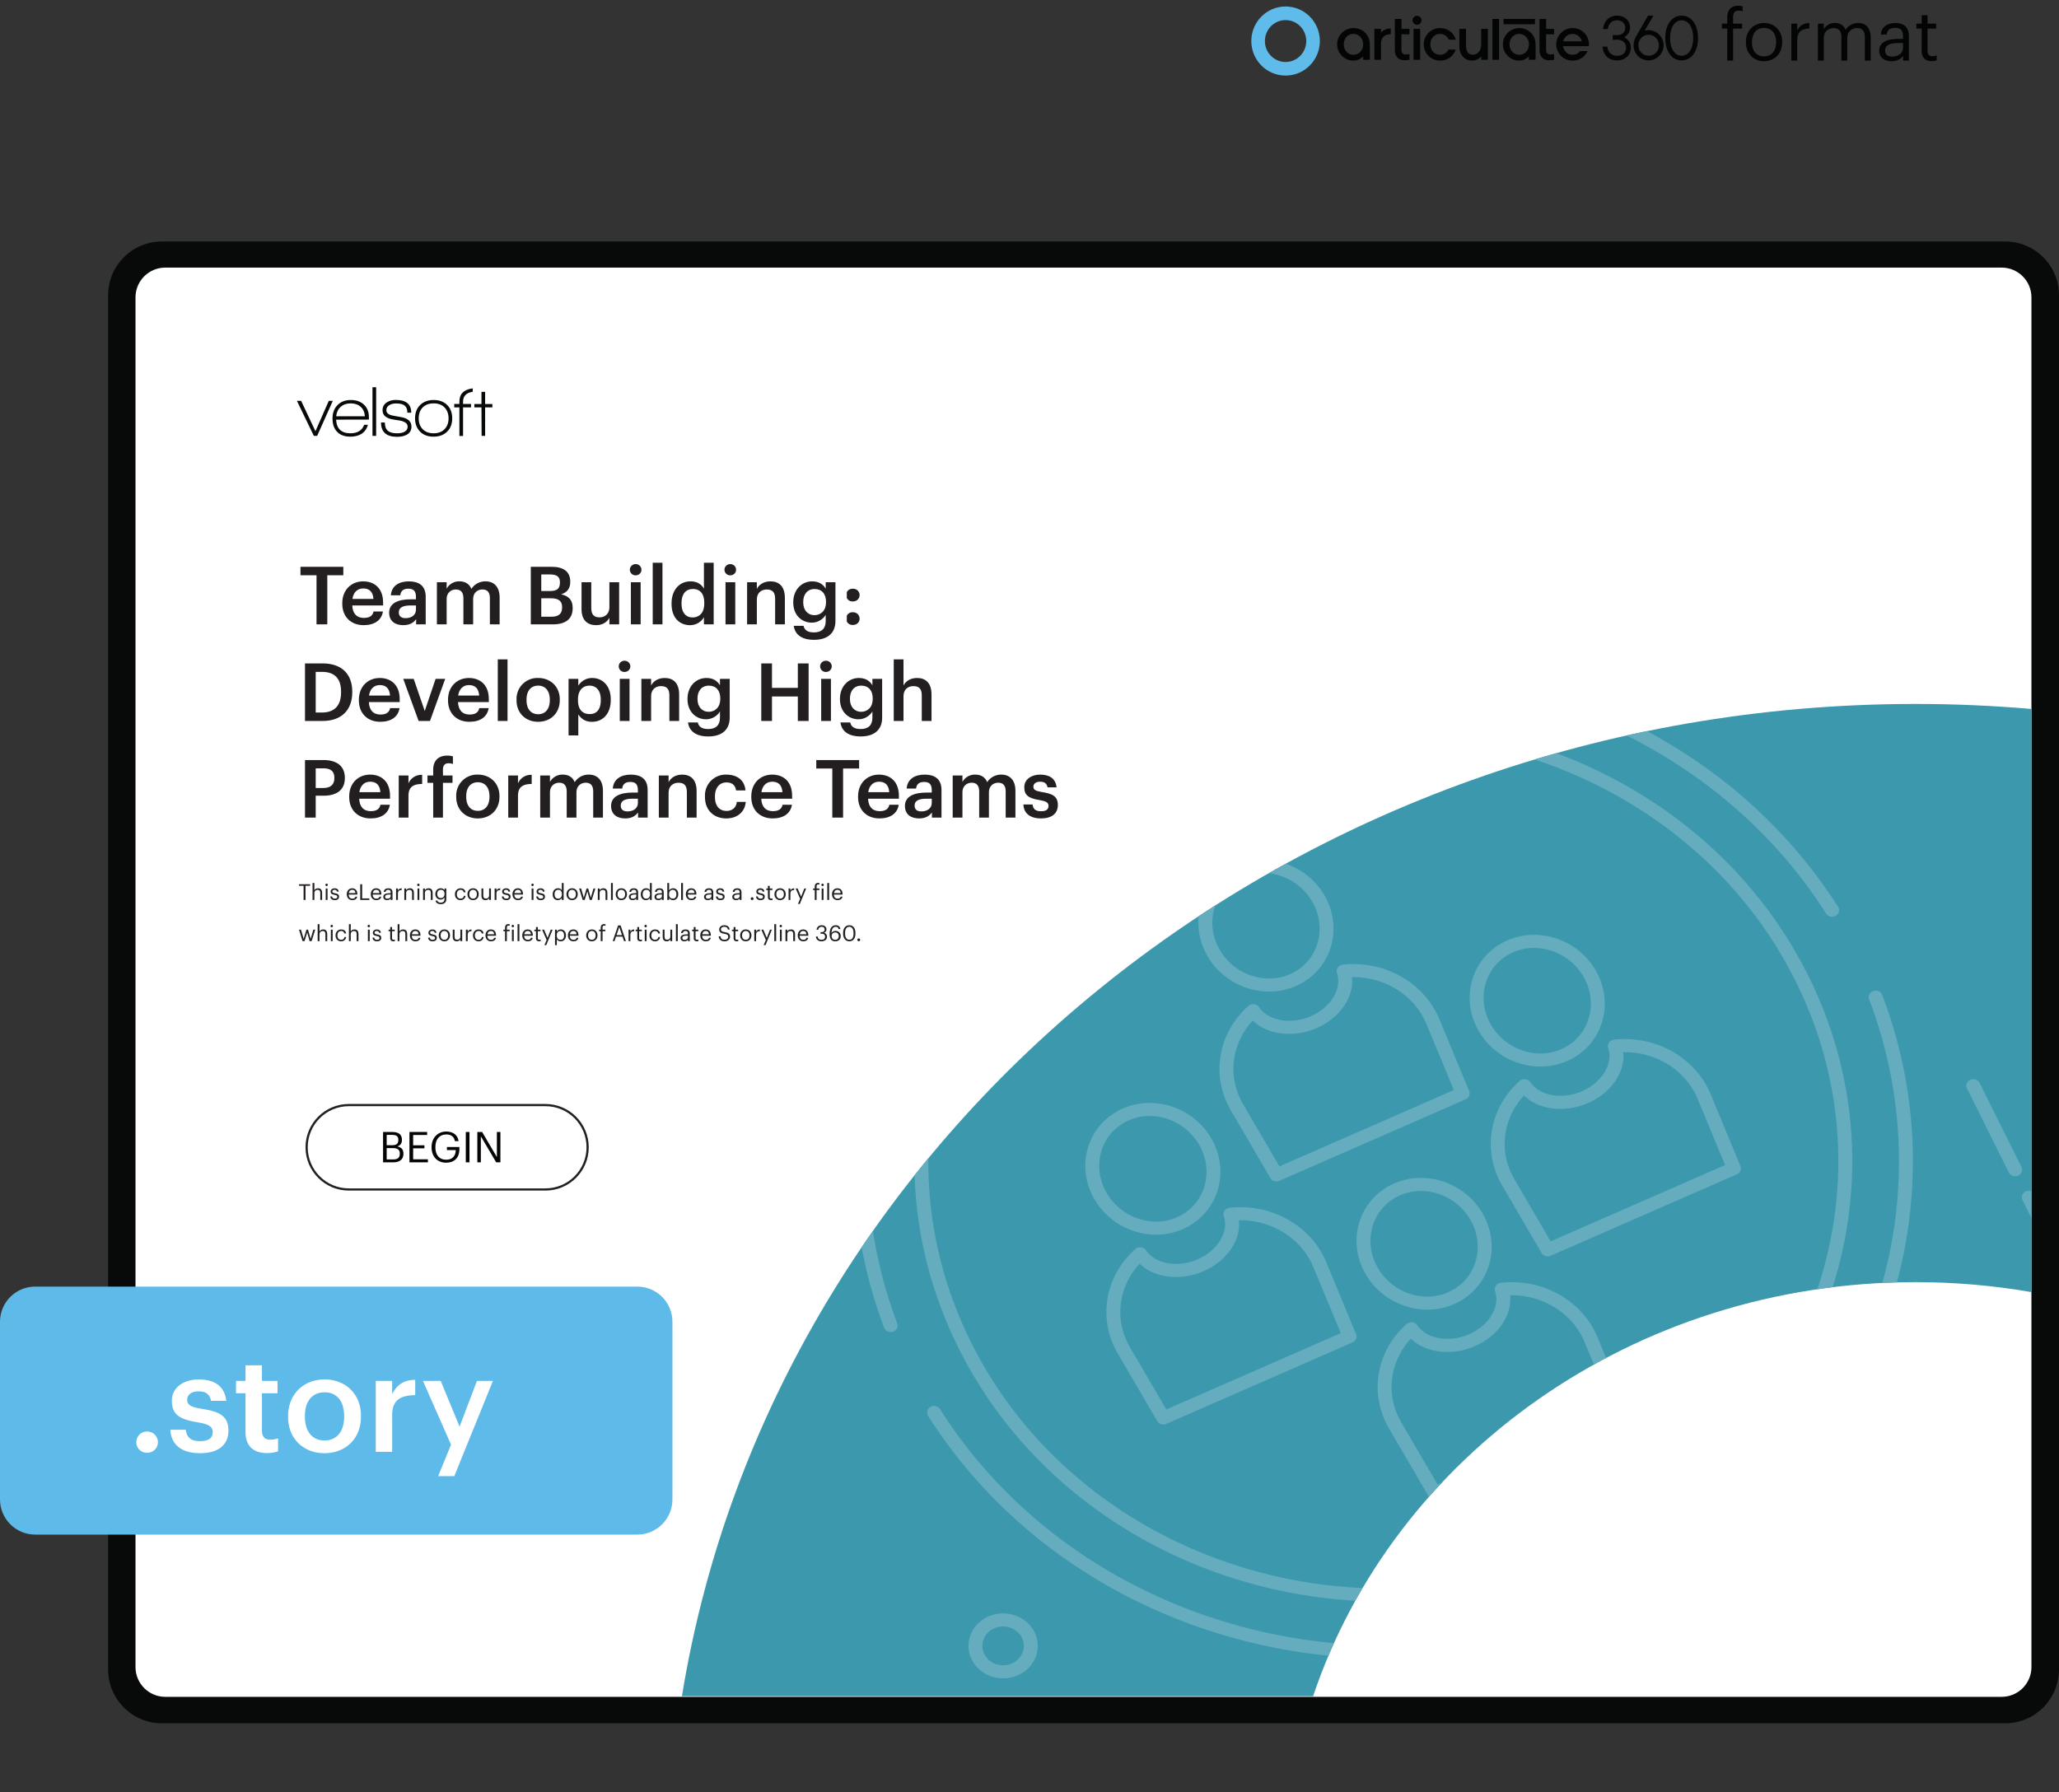 <svg xmlns="http://www.w3.org/2000/svg" xmlns:xlink="http://www.w3.org/1999/xlink" width="1251.275" height="1089.232" viewBox="0 0 938.456 816.924"><rect x="0" y="0" width="938.456" height="816.924" fill="#333333" stroke="none"/><g data-name="Figure"><g data-name="PlacedPDF"><clipPath id="a"><path transform="matrix(1 0 0 -1 0 816.924)" d="M49.276 31.411h889.18v785.514H49.276z"/></clipPath><g clip-path="url(#a)"><path d="M911.885 778.457H77.768c-11.98 0-21.694-9.713-21.694-21.694V136.61c0-11.982 9.713-21.695 21.694-21.695h834.117c11.981 0 21.694 9.713 21.694 21.695v620.153c0 11.98-9.713 21.694-21.694 21.694" fill="#fff"/></g><path d="M144.555 198.683h-1.505l-7.719-15.962h1.93l6.51 13.836 6.083-13.836h1.831z" fill="#070a0a"/><clipPath id="b"><path transform="matrix(1 0 0 -1 0 816.924)" d="M49.276 31.411h889.18v785.514H49.276z"/></clipPath><g clip-path="url(#b)"><path d="M159.863 183.866c-1.854 0-3.375.523-4.563 1.57-1.19 1.047-1.88 2.486-2.077 4.318h13.083c-.11-1.832-.747-3.271-1.913-4.318-1.167-1.047-2.677-1.57-4.53-1.57m-6.672 7.425c.217 4.143 2.408 6.214 6.574 6.214 3.16 0 5.244-1.296 6.247-3.891h1.7c-.632 2.049-1.711 3.488-3.237 4.317-1.33.74-2.923 1.112-4.776 1.112-2.682 0-4.732-.774-6.15-2.322-1.33-1.44-1.994-3.435-1.994-5.986 0-2.507.757-4.536 2.273-6.084s3.527-2.322 6.035-2.322 4.514.703 6.018 2.109c1.505 1.407 2.258 3.299 2.258 5.675v1.145zM169.773 176.506h1.668v22.177h-1.668zM180.96 199.108c-4.864 0-7.295-2.18-7.295-6.542h1.734c0 1.723.446 2.977 1.341 3.762.893.785 2.311 1.177 4.252 1.177 1.308 0 2.388-.207 3.238-.62 1.047-.546 1.57-1.353 1.57-2.422 0-1.308-1.09-2.213-3.27-2.714-.154-.044-1.244-.219-3.272-.524-3.27-.5-4.906-1.919-4.906-4.252 0-1.526.654-2.715 1.962-3.566 1.112-.74 2.475-1.112 4.09-1.112 4.687 0 7.032 1.941 7.032 5.822h-1.767c0-1.482-.404-2.556-1.21-3.22-.807-.666-2.105-.999-3.892-.999-1.2 0-2.214.24-3.042.72-.96.567-1.44 1.352-1.44 2.355 0 1.308 1.07 2.148 3.206 2.518.567.11 1.722.317 3.467.622 3.184.545 4.776 1.995 4.776 4.35 0 1.657-.72 2.89-2.159 3.696-1.157.633-2.628.95-4.416.95M202.645 185.746c-1.2-1.254-2.867-1.88-5.004-1.88-2.094 0-3.751.615-4.972 1.847-1.222 1.232-1.831 2.895-1.831 4.99 0 2.07.615 3.722 1.847 4.954 1.232 1.232 2.884 1.847 4.956 1.847 2.07 0 3.723-.615 4.956-1.847 1.23-1.232 1.847-2.884 1.847-4.955 0-2.05-.6-3.702-1.8-4.956m-5.036 13.296c-2.595 0-4.65-.774-6.166-2.322s-2.273-3.554-2.273-6.018c0-2.552.779-4.585 2.339-6.1 1.559-1.516 3.614-2.274 6.165-2.274 2.552 0 4.596.758 6.133 2.273 1.538 1.516 2.307 3.55 2.307 6.101 0 2.55-.78 4.578-2.34 6.083-1.558 1.505-3.613 2.257-6.165 2.257M221.112 185.694v12.989h-1.602l-.066-12.99h-3.238v-1.536h3.238v-5.558h1.668v5.558h3.304v1.537zM211.051 183.08c0-2.543 1.472-4.048 4.416-4.518v-1.534c-4.055.51-6.084 2.526-6.084 6.052v1.047h-2.355v1.57h2.355v13.018h1.668v-13.018h3.631v-1.57h-3.63z" fill="#070a0a"/><path d="M179.295 528.495c2.01 0 2.938-.89 2.938-2.571v-.077c0-1.702-.947-2.514-3.17-2.514h-2.823v5.162zm-.542-6.477c2.03 0 2.804-.734 2.804-2.436v-.077c0-1.566-.909-2.204-2.842-2.204h-2.475v4.717zm-4.156-6.032h4.156c2.572 0 4.447.851 4.447 3.577v.078c0 1.256-.503 2.377-2.088 2.918 2.011.484 2.765 1.508 2.765 3.306v.078c0 2.61-1.779 3.866-4.543 3.866h-4.737zM186.623 515.986h8.062v1.373h-6.38v4.697h5.143v1.373h-5.143v5.007h6.728v1.373h-8.41zM196.697 522.985v-.155c0-4.04 2.726-7.057 6.69-7.057 2.744 0 5.2 1.276 5.625 4.39h-1.682c-.387-2.204-1.895-3.056-3.905-3.056-3.17 0-4.988 2.32-4.988 5.704v.154c0 3.422 1.701 5.665 4.95 5.665 2.996 0 4.291-1.953 4.35-4.408h-4.04v-1.392h5.682v1.025c0 4.002-2.455 6.128-5.993 6.128-4.253 0-6.689-2.958-6.689-6.998M212.301 515.987h1.682v13.823h-1.682zM217.56 515.986h2.185l6.728 11.426v-11.426h1.604v13.823h-1.933l-6.98-11.85v11.85h-1.604z" fill="#030505"/><path stroke-miterlimit="10" fill="none" stroke="#231f20" d="M158.987 542.19c-10.624 0-19.236-8.612-19.236-19.236s8.612-19.236 19.236-19.236h89.611c10.624 0 19.236 8.612 19.236 19.236s-8.612 19.236-19.236 19.236h-89.61z"/><path d="M75.313 773.452c-7.428 0-13.555-6.05-13.555-13.555V135.533c0-7.429 6.05-13.555 13.555-13.555h837.03c7.428 0 13.554 6.05 13.554 13.555v624.364h.001c0 7.429-6.05 13.555-13.555 13.555zm863.144-12.368V134.576c0-13.555-11.028-24.506-24.506-24.506H73.781c-13.554 0-24.505 11.027-24.505 24.506v626.432c0 13.554 11.027 24.505 24.505 24.505h840.17c13.478 0 24.429-10.951 24.506-24.429" fill="#080909"/></g><clipPath id="c"><path transform="matrix(1 0 0 -1 0 816.924)" d="M49.276 31.411h889.18v785.514H49.276z"/></clipPath><g clip-path="url(#c)"><symbol id="d"><path d="M.075 0h.083v.453h.128v.07H.158v.094c0 .053.022.09.076.09A.163.163 0 0 0 .293.696v.07a.168.168 0 0 1-.062.01C.127.776.075.714.075.608V.523H0v-.07h.075V0z"/></symbol><symbol id="e"><path d="M.257.069C.151.069.086.147.086.266v.008c0 .12.066.198.171.198.104 0 .171-.078.171-.199V.266C.428.148.362.069.257.069M.256 0c.149 0 .258.109.258.267v.008c0 .157-.109.266-.257.266C.109.541 0 .431 0 .274V.266C0 .113.107 0 .256 0z"/></symbol><symbol id="f"><path d="M0 0h.083v.287c0 .129.067.162.172.167v.078C.161.529.116.488.083.429v.094H0V0z"/></symbol><symbol id="g"><path d="M0 0h.083v.32c0 .094.07.14.138.14C.293.46.332.422.332.33V0h.083v.32c0 .094.07.14.138.14C.625.46.664.422.664.33V0h.083v.324c0 .152-.082.208-.176.208C.506.532.428.502.392.434.365.504.306.532.239.532A.17.17 0 0 1 .083.443v.08H0V0z"/></symbol><symbol id="h"><path d="M.174 0c.077 0 .124.026.163.075V.009H.42v.345C.42.5.329.541.229.541.128.541.033.497.022.378h.083c.008.064.048.094.12.094.08 0 .112-.035.112-.118V.316H.262C.128.316 0 .275 0 .154 0 .047.077 0 .174 0m.008.066C.109.066.083.1.083.154c0 .077.077.103.182.103h.072V.192C.337.111.27.066.182.066z"/></symbol><symbol id="i"><path d="M.216 0C.25 0 .27.005.287.011v.07A.17.17 0 0 0 .223.07C.181.07.158.095.158.146V.46H.28v.07H.158v.119H.075V.53H0V.46h.075V.138C.075.056.121 0 .216 0z"/></symbol><use xlink:href="#d" transform="matrix(32.22 0 0 -32.22 784.82 27.627)" fill="#030505"/><use xlink:href="#e" transform="matrix(32.22 0 0 -32.22 795.742 27.917)" fill="#030505"/><use xlink:href="#f" transform="matrix(32.22 0 0 -32.22 816.46 27.627)" fill="#030505"/><use xlink:href="#g" transform="matrix(32.22 0 0 -32.22 828.574 27.627)" fill="#030505"/><use xlink:href="#h" transform="matrix(32.22 0 0 -32.22 856.51 27.917)" fill="#030505"/><use xlink:href="#i" transform="matrix(32.22 0 0 -32.22 873.457 27.853)" fill="#030505"/><path d="M740.277 16.994c1.298-.766 2.664-2.16 2.664-4.339 0-3.3-2.404-5.522-5.982-5.522-3.207 0-5.646 2.113-6.213 5.384l-.127.731h2.164l.106-.492c.478-2.19 1.998-3.497 4.07-3.497 2.27 0 3.785 1.365 3.785 3.396 0 2.292-1.796 3.334-3.567 3.334h-2.141v2.125h2.125c1.91 0 3.966 1.11 3.966 3.55 0 2.32-1.557 3.76-4.057 3.76-2.357 0-3.921-1.31-4.401-3.672l-.1-.497h-2.186l.11.717c.538 3.491 2.997 5.567 6.577 5.567 3.68 0 6.253-2.42 6.253-5.895.009-2.426-1.567-3.897-3.046-4.65M645.835 7.214a2.039 2.039 0 0 0-1.988 2.441 2.038 2.038 0 0 0 1.6 1.6 2.043 2.043 0 0 0 2.444-1.987 2.049 2.049 0 0 0-.599-1.456 2.049 2.049 0 0 0-1.457-.598M699.607 8.63h-14.323v2.427h14.323zM751.417 25.39c-2.608 0-4.654-2.09-4.654-4.76s2.046-4.774 4.654-4.774 4.687 2.104 4.687 4.787a4.604 4.604 0 0 1-1.334 3.35 4.673 4.673 0 0 1-1.534 1.034 4.728 4.728 0 0 1-1.82.363m0-11.667a6.365 6.365 0 0 0-1.787.265l3.974-6.854h-2.461l-5.32 9.229c-.904 1.656-1.255 2.866-1.255 4.267 0 3.875 3.013 6.91 6.856 6.91a7.021 7.021 0 0 0 4.839-2.076 6.872 6.872 0 0 0 1.992-4.833 6.871 6.871 0 0 0-1.992-4.832 7.017 7.017 0 0 0-4.84-2.076zM766.466 9.258c3.149 0 5.264 3.247 5.264 8.079 0 4.831-2.115 8.078-5.264 8.078-3.15 0-5.261-3.247-5.261-8.078 0-4.832 2.116-8.079 5.26-8.079m0-2.124c-4.464 0-7.465 4.101-7.465 10.203 0 6.101 3 10.203 7.466 10.203 4.465 0 7.466-4.099 7.466-10.203 0-6.105-3.001-10.203-7.466-10.203M629.739 14.649l-.297.349V13.17h-3.043v14.088h3.04V19.96c0-2.79 1.58-4.328 4.46-4.383v-2.598c-1.867.03-3.228.579-4.16 1.67M683.252 8.63h-3.039v18.628h3.039zM616.864 24.964c-2.5 0-4.384-2.043-4.384-4.75 0-2.705 1.885-4.75 4.384-4.75 2.499 0 4.44 2.045 4.44 4.75 0 2.707-1.91 4.75-4.44 4.75m0-12.163a7.422 7.422 0 0 0-5.247 2.172 7.41 7.41 0 0 0 0 10.484 7.426 7.426 0 0 0 5.247 2.17 6.255 6.255 0 0 0 4.44-1.938v1.569h3.043v-7.043c-.004-4.227-3.218-7.414-7.483-7.414M647.297 13.174h-3.04v14.084h3.04zM656.33 15.465a4.27 4.27 0 0 1 4.007 2.633h3.183c-.901-3.226-3.696-5.297-7.19-5.297a7.413 7.413 0 0 0-5.247 12.656 7.426 7.426 0 0 0 5.247 2.17c3.379 0 6.15-1.97 7.12-5.041h-3.232a4.263 4.263 0 0 1-3.888 2.378c-2.495 0-4.38-2.044-4.38-4.75s1.885-4.75 4.38-4.75M712.503 18.837l.07-.22a4.261 4.261 0 0 1 4.143-3.138 4.308 4.308 0 0 1 4.206 3.138l.066.22zm4.213-6.036a7.413 7.413 0 0 0-5.247 12.656 7.426 7.426 0 0 0 5.247 2.17c3.106 0 5.717-1.666 6.868-4.365h-3.399a4.221 4.221 0 0 1-3.469 1.702c-2.132 0-3.839-1.49-4.282-3.71l-.039-.2h11.751c.034-.28.052-.561.053-.843 0-4.223-3.218-7.41-7.483-7.41M638.778 8.63h-3.036v14.091c0 2.922 1.616 4.736 4.223 4.736a21.699 21.699 0 0 0 2.443-.182V24.65c-.648.098-1.3.156-1.955.174a1.745 1.745 0 0 1-1.689-1.852V15.65h3.644V13.17h-3.63zM704.704 8.63h-3.037v14.091c0 2.922 1.617 4.736 4.223 4.736a22.673 22.673 0 0 0 2.443-.178V24.65c-.647.098-1.3.156-1.954.174a1.744 1.744 0 0 1-1.69-1.852V15.65h3.658v-2.475h-3.643zM692.415 24.964c-2.499 0-4.384-2.043-4.384-4.75 0-2.705 1.885-4.75 4.384-4.75 2.499 0 4.443 2.045 4.443 4.75 0 2.707-1.913 4.75-4.443 4.75m0-12.163a7.42 7.42 0 0 0-7.421 7.414 7.414 7.414 0 0 0 7.421 7.413 6.247 6.247 0 0 0 4.443-1.94v1.57h3.039v-7.043c0-4.227-3.217-7.414-7.482-7.414M675.107 20.134c0 3.253-1.899 4.795-3.734 4.795-2.792 0-3.194-2.295-3.194-4.743v-7.012h-3.04v7.776c0 3.438 1.801 6.664 5.912 6.664a5.152 5.152 0 0 0 4.053-1.932v1.562h3.036v-14.07h-3.036z" fill="#030505"/><path d="M585.946 28.254c5.205 0 9.424-4.275 9.424-9.548s-4.219-9.548-9.424-9.548c-5.205 0-9.424 4.275-9.424 9.548s4.22 9.548 9.424 9.548m0 6.2c8.63 0 15.624-7.051 15.624-15.748 0-8.698-6.995-15.748-15.624-15.748-8.629 0-15.624 7.05-15.624 15.748 0 8.697 6.995 15.748 15.624 15.748" fill="#5ebbea" fill-rule="evenodd"/></g></g><g data-name="Figure"><clipPath id="j"><path transform="matrix(1 0 0 -1 0 816.924)" d="M873.056 496.049c-284.691 0-520.524-196.183-562.245-452.283H598.49c36.764 109.403 145.786 188.733 274.566 188.733 18.053 0 35.716-1.56 52.847-4.543v265.807a611.565 611.565 0 0 1-52.847 2.286z"/></clipPath><g clip-path="url(#j)"><path d="M927.553 202.298h-618.38v572.75h618.38z" fill="#3c99ad"/><path d="M352.227 500.45c-1.587.693-3.474.05-4.213-1.439l-19.04-38.297c-.739-1.488-.052-3.258 1.534-3.952 1.587-.694 3.474-.05 4.214 1.439l19.038 38.296c.74 1.489.053 3.259-1.533 3.952M364.636 525.411c-1.586.694-3.474.05-4.213-1.438l-6.16-12.39c-.74-1.489-.053-3.259 1.534-3.953 1.586-.694 3.473-.05 4.213 1.439l6.16 12.39c.74 1.488.053 3.259-1.534 3.952M919.79 535.87c-1.587.695-3.474.05-4.214-1.438l-19.039-38.296c-.74-1.488-.052-3.259 1.534-3.952 1.586-.694 3.473-.05 4.214 1.438l19.038 38.297c.74 1.488.053 3.258-1.534 3.952M453.215 742.204c-4.718 2.064-6.764 7.34-4.565 11.764 2.199 4.422 7.823 6.343 12.541 4.28 4.718-2.064 6.764-7.34 4.566-11.763-2.2-4.423-7.824-6.345-12.542-4.281m10.656 21.434c-7.883 3.449-17.292.238-20.968-7.157-3.677-7.396-.251-16.22 7.632-19.668 7.884-3.448 17.292-.238 20.97 7.159 3.675 7.395.25 16.218-7.634 19.666M403.766 396.575l-56.879 24.879c-1.587.694-3.474.05-4.213-1.439-.74-1.487-.053-3.258 1.533-3.952l56.88-24.878c1.586-.695 3.473-.05 4.213 1.438.74 1.488.053 3.258-1.534 3.952M370.24 388.952l-12.829 5.612c-1.587.694-3.474.05-4.213-1.438-.74-1.488-.053-3.259 1.533-3.952l12.83-5.612c1.587-.694 3.474-.05 4.213 1.438.74 1.489.053 3.259-1.533 3.952M916.793 643.05l-56.876 24.878c-1.586.694-3.473.05-4.213-1.439-.74-1.488-.053-3.258 1.533-3.952l56.876-24.877c1.587-.694 3.474-.05 4.214 1.439.74 1.488.053 3.258-1.534 3.952M906.273 669.939l-12.83 5.612c-1.587.693-3.474.05-4.214-1.439-.74-1.488-.053-3.258 1.534-3.952l12.83-5.612c1.586-.694 3.474-.05 4.213 1.439.74 1.488.053 3.258-1.533 3.952M583.139 531.652l79.504-34.775-12.492-30.121v-.002c-5.465-13.182-19.107-21.612-33.945-21.34.965 9.024-5.382 18.515-16.026 23.17-10.634 4.652-22.456 3.109-29.206-3.386-9.763 10.489-11.648 25.71-4.395 38.11zm84.874-30.56-84.889 37.13c-1.515.662-3.316.108-4.118-1.267l-17.984-30.787c-9.207-15.726-5.915-35.318 7.999-47.638a3.302 3.302 0 0 1 2.573-.788c.944.11 1.78.612 2.286 1.363 4.2 6.249 14.576 8.045 23.62 4.089 9.054-3.96 14.265-12.574 11.861-19.609a2.814 2.814 0 0 1 .356-2.518c.517-.747 1.357-1.239 2.298-1.343 19.005-2.078 37.118 8.15 44.044 24.877v-.001l13.568 32.718c.607 1.46-.098 3.11-1.614 3.773" fill="#65acbf"/><path d="M566.02 399.862c-12.048 5.27-16.92 19.469-10.862 31.652 6.056 12.184 20.783 17.809 32.83 12.539 12.048-5.27 16.92-19.467 10.864-31.65-6.057-12.184-20.784-17.81-32.832-12.541m24.649 49.582c-15.217 6.655-33.724-.26-41.258-15.416-7.535-15.156-1.288-32.901 13.93-39.557 15.216-6.655 33.723.262 41.258 15.418 7.534 15.156 1.287 32.899-13.93 39.555M655.218 676.644l79.505-34.775-12.49-30.12-.002-.002c-5.464-13.182-19.107-21.613-33.946-21.342.966 9.025-5.38 18.515-16.025 23.171-10.634 4.651-22.456 3.108-29.207-3.387-9.762 10.49-11.647 25.712-4.394 38.112zm84.875-30.561-84.889 37.13c-1.515.663-3.316.109-4.119-1.267l-17.982-30.785c-9.208-15.728-5.916-35.32 7.998-47.64a3.31 3.31 0 0 1 2.573-.788c.943.111 1.78.612 2.286 1.363 4.2 6.25 14.576 8.045 23.62 4.09 9.054-3.961 14.265-12.574 11.861-19.61a2.814 2.814 0 0 1 .356-2.517c.517-.748 1.358-1.238 2.298-1.343 19.005-2.079 37.118 8.15 44.045 24.878l-.001-.001 13.568 32.716c.607 1.46-.098 3.11-1.614 3.774" fill="#65acbf"/><path d="M638.1 544.853c-12.048 5.27-16.92 19.469-10.863 31.652 6.057 12.184 20.784 17.809 32.832 12.54 12.047-5.27 16.92-19.468 10.862-31.651-6.056-12.184-20.783-17.81-32.831-12.54m24.648 49.581c-15.217 6.656-33.723-.26-41.257-15.416-7.535-15.156-1.288-32.9 13.929-39.556 15.217-6.656 33.724.261 41.259 15.417 7.534 15.156 1.287 32.9-13.93 39.555M531.584 642.461l79.505-34.775-12.487-30.121v-.002c-5.465-13.182-19.109-21.613-33.95-21.34.965 9.024-5.382 18.515-16.027 23.17-10.633 4.652-22.456 3.108-29.206-3.386-9.759 10.487-11.643 25.71-4.39 38.11zm84.875-30.56L531.57 649.03c-1.515.663-3.317.107-4.12-1.268l-17.979-30.787c-9.203-15.727-5.917-35.315 7.996-47.636a3.303 3.303 0 0 1 2.573-.788c.943.11 1.78.612 2.286 1.363 4.2 6.249 14.576 8.045 23.62 4.089 9.054-3.96 14.265-12.574 11.861-19.609a2.814 2.814 0 0 1 .356-2.518c.513-.746 1.353-1.237 2.298-1.343 19.005-2.078 37.122 8.15 44.048 24.877l13.564 32.717c.607 1.46-.098 3.11-1.614 3.773" fill="#65acbf"/><path d="M514.47 510.67c-12.049 5.269-16.92 19.468-10.863 31.651 6.057 12.184 20.783 17.809 32.831 12.54 12.044-5.269 16.916-19.466 10.86-31.65-6.057-12.183-20.785-17.81-32.829-12.542m24.65 49.582c-15.218 6.656-33.725-.26-41.259-15.416-7.535-15.156-1.287-32.9 13.93-39.556 15.213-6.655 33.72.263 41.254 15.419 7.535 15.156 1.287 32.899-13.926 39.553M706.769 565.836l79.505-34.775-12.488-30.121v-.002c-5.465-13.181-19.108-21.613-33.95-21.34.965 9.024-5.381 18.515-16.026 23.171-10.634 4.65-22.456 3.108-29.206-3.387-9.76 10.487-11.643 25.71-4.39 38.11zm84.875-30.56-84.89 37.13c-1.515.662-3.317.106-4.12-1.269l-17.978-30.787c-9.207-15.725-5.919-35.316 7.995-47.636a3.298 3.298 0 0 1 2.574-.788c.943.11 1.78.612 2.285 1.363 4.2 6.249 14.576 8.045 23.62 4.089 9.055-3.96 14.266-12.574 11.862-19.609a2.814 2.814 0 0 1 .356-2.518c.513-.746 1.353-1.237 2.297-1.342 19.005-2.08 37.122 8.149 44.05 24.876l13.562 32.717c.608 1.46-.098 3.11-1.613 3.774" fill="#65acbf"/><path d="M689.65 434.046c-12.044 5.268-16.915 19.467-10.858 31.65 6.057 12.184 20.783 17.81 32.827 12.541 12.048-5.27 16.92-19.467 10.863-31.65-6.057-12.184-20.784-17.81-32.832-12.54m24.649 49.58c-15.214 6.655-33.72-.26-41.255-15.417-7.534-15.156-1.287-32.9 13.926-39.554 15.217-6.656 33.724.26 41.26 15.417 7.534 15.156 1.286 32.899-13.931 39.555" fill="#65acbf"/><path d="M542.85 353.244c-103.646 45.334-148.65 161.31-100.32 258.53 48.332 97.22 171.976 139.431 275.621 94.097 103.646-45.334 148.65-161.31 100.318-258.53-48.33-97.22-171.974-139.43-275.62-94.097m177.982 358.018c-106.814 46.72-234.238 3.22-284.047-96.975-49.81-100.191-3.43-219.713 103.385-266.433 106.815-46.72 234.239-3.22 284.048 96.973s3.43 219.715-103.386 266.435" fill="#65acbf"/><path d="M836.369 417.592c-1.456.637-3.22.15-4.06-1.174-57.01-89.69-174.725-129.569-279.894-94.823l-.626.208c-1.646.555-3.461-.246-4.056-1.792-.599-1.543.174-3.203 1.91-3.807l.67-.22c108.001-35.684 228.89 5.275 287.442 97.389.898 1.41.406 3.234-1.098 4.076a3.66 3.66 0 0 1-.288.143m-429.072 189.29a3.43 3.43 0 0 1-.326.124c-1.656.526-3.458-.305-4.018-1.861l-.096-.249c-38.132-101.526 5.619-214.965 103.974-269.85 1.467-.835 3.447-.378 4.345 1.034.897 1.41.402 3.236-1.103 4.076-95.77 53.443-138.365 163.9-101.284 262.645l.165.432c.526 1.452-.209 3.016-1.657 3.65m346.2 117.548c-1.459.638-3.225.146-4.063-1.182-.893-1.412-.397-3.236 1.113-4.076 96.06-53.37 138.819-163.922 101.667-262.862l-.3-.798c-.588-1.548.276-3.263 1.925-3.794 1.654-.55 3.464.26 4.048 1.81l.303.803c38.158 101.613-5.757 215.145-104.414 269.962-.09.05-.185.096-.279.137m-42.604 18.637-1.034-2.813.877 2.864c-108.261 35.765-229.248-5.352-287.723-97.751-.893-1.412-.397-3.236 1.109-4.074 1.48-.853 3.452-.378 4.343 1.04 56.938 89.968 174.745 130.002 280.122 95.188l1.272 2.733zM341.91 398.063c-.74-1.488-2.628-2.132-4.214-1.438L309.173 409.1v6.563l31.203-13.648c1.586-.693 2.273-2.464 1.533-3.952M329.75 425.668c-.74-1.488-2.627-2.132-4.213-1.438l-16.364 7.157v6.485c.217-.046.433-.112.642-.203l18.402-8.049c1.586-.694 2.273-2.464 1.533-3.952M927.553 544.458c-.752-1.464-2.62-2.095-4.194-1.407-1.586.694-2.273 2.464-1.533 3.953l5.727 11.52zM927.553 654.068l-6.928 3.03c-1.587.694-2.274 2.465-1.534 3.953s2.627 2.132 4.213 1.438l4.249-1.858z" fill="#65acbf"/></g></g><symbol id="k"><path d="M.199 0h.134v.61h.199v.105H0V.61h.199V0z"/></symbol><symbol id="l"><path d="M.265 0c.134 0 .223.06.24.17H.388C.379.119.341.09.268.09c-.09 0-.14.056-.144.155h.383V.28C.507.467.39.544.26.544.111.544 0 .436 0 .274V.266C0 .101.111 0 .265 0M.126.326c.012.081.061.13.134.13.075 0 .121-.04.127-.13H.126z"/></symbol><symbol id="m"><path d="M.175 0c.08 0 .126.029.16.074V.01h.119v.343c0 .143-.092.191-.209.191C.128.544.031.493.021.371h.117c.006.052.037.082.1.082.071 0 .095-.035.095-.105V.321H.268C.118.321 0 .277 0 .155 0 .046.079 0 .175 0m.029.087C.144.087.12.116.12.16c0 .064.059.085.151.085h.062V.193C.333.126.278.087.204.087z"/></symbol><symbol id="n"><path d="M0 0h.121v.313c0 .08.055.12.115.12C.295.433.329.4.329.323V0H.45v.313c0 .08.055.12.115.12.06 0 .093-.033.093-.11V0h.121v.331c0 .144-.078.203-.174.203A.206.206 0 0 1 .428.44C.402.505.348.534.28.534A.175.175 0 0 1 .121.443v.08H0V0z"/></symbol><symbol id="o"><path d="M0 0z"/></symbol><symbol id="p"><path d="M0 0h.275C.432 0 .52.067.52.2v.004C.52.299.474.352.377.373.458.398.49.454.49.525v.004c0 .13-.087.186-.234.186H0V0m.13.095v.229h.12C.348.324.389.287.389.213V.209C.389.135.348.095.259.095H.13m0 .319V.62h.108C.323.62.362.591.362.523V.519C.362.446.328.414.24.414H.13z"/></symbol><symbol id="q"><path d="M.18 0c.085 0 .14.041.166.092V.01h.121v.523H.346V.222C.346.139.289.097.224.097c-.07 0-.103.036-.103.115v.321H0V.198C0 .059.077 0 .18 0z"/></symbol><symbol id="r"><path d="M.013 0h.121v.523H.013V0m.059.609c.04 0 .072.03.072.069a.07.07 0 0 1-.072.07A.07.07 0 0 1 0 .678.07.07 0 0 1 .072.609z"/></symbol><symbol id="s"><path d="M0 0h.121v.765H0V0z"/></symbol><symbol id="t"><path d="M.23 0a.2.2 0 0 1 .172.098V.01h.121v.765H.402V.453C.373.505.32.544.235.544.099.544 0 .438 0 .271V.263C0 .093.099 0 .23 0m.03.096c-.078 0-.136.055-.136.17v.008c0 .113.052.175.141.175.088 0 .141-.057.141-.172V.269C.406.152.344.096.26.096z"/></symbol><symbol id="u"><path d="M0 0h.121v.308c0 .083.055.125.123.125.072 0 .104-.036.104-.115V0h.121v.329C.469.473.395.534.29.534.204.534.146.491.121.44v.083H0V0z"/></symbol><symbol id="v"><path d="M.258 0C.42 0 .523.077.524.231v.484H.403v-.08C.373.687.321.726.235.726.1.726 0 .616 0 .469V.462C0 .311.101.213.232.213.309.213.374.26.403.31V.233C.403.139.351.092.257.092c-.079 0-.119.03-.129.082H.006C.02.074.094 0 .258 0m.004.306c-.078 0-.138.06-.138.157v.008c0 .095.052.16.142.16.087 0 .141-.059.141-.158V.466c0-.1-.061-.16-.145-.16z"/></symbol><symbol id="w"><path d="M.079 0c.045 0 .08.034.08.078a.079.079 0 0 1-.08.079.079.079 0 1 1 0-.157m0 .292c.045 0 .08.035.08.079a.078.078 0 0 1-.08.078.079.079 0 1 1 0-.157z"/></symbol><use xlink:href="#k" transform="matrix(36.704 0 0 -36.704 136.954 284.596)" fill="#231f20"/><use xlink:href="#l" transform="matrix(36.704 0 0 -36.704 156.004 284.963)" fill="#231f20"/><use xlink:href="#m" transform="matrix(36.704 0 0 -36.704 177.366 284.963)" fill="#231f20"/><use xlink:href="#n" transform="matrix(36.704 0 0 -36.704 199.131 284.596)" fill="#231f20"/><use xlink:href="#o" transform="matrix(36.704 0 0 -36.704 230.183 284.596)" fill="#231f20"/><use xlink:href="#p" transform="matrix(36.704 0 0 -36.704 241.928 284.596)" fill="#231f20"/><use xlink:href="#q" transform="matrix(36.704 0 0 -36.704 265.052 284.963)" fill="#231f20"/><use xlink:href="#r" transform="matrix(36.704 0 0 -36.704 287.074 284.596)" fill="#231f20"/><use xlink:href="#s" transform="matrix(36.704 0 0 -36.704 297.498 284.596)" fill="#231f20"/><use xlink:href="#t" transform="matrix(36.704 0 0 -36.704 306.087 284.963)" fill="#231f20"/><use xlink:href="#r" transform="matrix(36.704 0 0 -36.704 330.201 284.596)" fill="#231f20"/><use xlink:href="#u" transform="matrix(36.704 0 0 -36.704 340.515 284.596)" fill="#231f20"/><use xlink:href="#v" transform="matrix(36.704 0 0 -36.704 361.547 291.643)" fill="#231f20"/><use xlink:href="#w" transform="matrix(36.704 0 0 -36.704 385.955 284.853)" fill="#231f20"/><use xlink:href="#o" transform="matrix(36.704 0 0 -36.704 394.324 284.596)" fill="#231f20"/></g><g data-name="P"><symbol id="x"><path d="M.133.105V.61H.21C.378.61.448.517.448.363V.355c0-.158-.077-.25-.237-.25H.133M0 0h.215c.251 0 .372.148.372.356v.009c0 .208-.121.35-.37.35H0V0z"/></symbol><symbol id="y"><path d="M.191 0h.141l.189.523H.402L.267.124.13.523H0L.191 0z"/></symbol><symbol id="z"><path d="M.269.094C.177.094.124.161.124.268v.008c0 .108.055.173.145.173S.413.383.413.275V.268C.413.161.359.094.269.094M.268 0c.154 0 .269.106.269.269v.008c0 .16-.115.267-.268.267A.259.259 0 0 1 0 .274V.266C0 .107.114 0 .268 0z"/></symbol><symbol id="A"><path d="M0 0h.121v.261A.19.19 0 0 1 .292.169c.135 0 .232.102.232.27v.008c0 .169-.101.266-.232.266A.202.202 0 0 1 .121.618v.084H0V0m.262.265C.174.265.117.32.117.437v.008c0 .116.06.173.144.173C.34.618.4.561.4.445V.437C.4.325.351.265.262.265z"/></symbol><symbol id="B"><path d="M0 0h.133v.304h.321V0h.134v.715H.454V.411H.133v.304H0V0z"/></symbol><symbol id="C"><path d="M0 0h.121v.308c0 .083.055.125.123.125.072 0 .104-.036.104-.115V0h.121v.329C.469.473.395.534.29.534.204.534.146.491.121.44v.325H0V0z"/></symbol><use xlink:href="#x" transform="matrix(36.704 0 0 -36.704 139.01 328.64)" fill="#231f20"/><use xlink:href="#l" transform="matrix(36.704 0 0 -36.704 163.565 329.008)" fill="#231f20"/><use xlink:href="#y" transform="matrix(36.704 0 0 -36.704 183.789 328.64)" fill="#231f20"/><use xlink:href="#l" transform="matrix(36.704 0 0 -36.704 204.196 329.008)" fill="#231f20"/><use xlink:href="#s" transform="matrix(36.704 0 0 -36.704 226.88 328.64)" fill="#231f20"/><use xlink:href="#z" transform="matrix(36.704 0 0 -36.704 235.431 329.008)" fill="#231f20"/><use xlink:href="#A" transform="matrix(36.704 0 0 -36.704 259.142 335.21)" fill="#231f20"/><use xlink:href="#r" transform="matrix(36.704 0 0 -36.704 282.009 328.64)" fill="#231f20"/><use xlink:href="#u" transform="matrix(36.704 0 0 -36.704 292.323 328.64)" fill="#231f20"/><use xlink:href="#v" transform="matrix(36.704 0 0 -36.704 313.354 335.688)" fill="#231f20"/><use xlink:href="#o" transform="matrix(36.704 0 0 -36.704 335.23 328.64)" fill="#231f20"/><use xlink:href="#B" transform="matrix(36.704 0 0 -36.704 346.975 328.64)" fill="#231f20"/><use xlink:href="#r" transform="matrix(36.704 0 0 -36.704 373.806 328.64)" fill="#231f20"/><use xlink:href="#v" transform="matrix(36.704 0 0 -36.704 382.835 335.688)" fill="#231f20"/><use xlink:href="#C" transform="matrix(36.704 0 0 -36.704 407.353 328.64)" fill="#231f20"/><use xlink:href="#o" transform="matrix(36.704 0 0 -36.704 427.027 328.64)" fill="#231f20"/></g><g data-name="P"><symbol id="D"><path d="M0 0h.133v.272h.1c.153 0 .262.067.262.218v.004C.495.644.39.715.23.715H0V0m.133.368v.244H.23C.315.612.365.579.365.494V.49C.365.411.318.368.23.368H.133z"/></symbol><symbol id="E"><path d="M0 0h.121v.272c0 .111.064.145.17.146v.113a.174.174 0 0 1-.17-.106v.098H0V0z"/></symbol><symbol id="F"><path d="M.071 0h.121v.432h.119v.091H.192v.075c0 .045.02.077.069.077A.166.166 0 0 0 .316.666V.76a.205.205 0 0 1-.069.01C.135.77.071.708.071.593v-.07H0V.432h.071V0z"/></symbol><symbol id="G"><path d="M.264 0c.142 0 .233.085.242.205H.395C.388.131.333.093.269.093.18.093.124.153.124.267v.008c0 .108.059.172.142.172.064 0 .11-.029.12-.099h.117C.489.492.38.544.264.544A.258.258 0 0 1 0 .273V.265C0 .098.114 0 .264 0z"/></symbol><symbol id="H"><path d="M.219 0c.134 0 .209.061.209.167 0 .111-.073.141-.196.16C.149.341.124.356.124.394c0 .037.031.062.083.062C.263.456.29.434.3.386h.112C.399.504.314.544.207.544.109.544.011.492.011.387.011.289.062.25.2.228.277.215.312.199.312.156.312.112.283.089.218.089.147.089.12.12.114.173H0C.005.062.084 0 .219 0z"/></symbol><use xlink:href="#D" transform="matrix(36.704 0 0 -36.704 139.01 372.686)" fill="#231f20"/><use xlink:href="#l" transform="matrix(36.704 0 0 -36.704 159.16 373.053)" fill="#231f20"/><use xlink:href="#E" transform="matrix(36.704 0 0 -36.704 181.733 372.686)" fill="#231f20"/><use xlink:href="#F" transform="matrix(36.704 0 0 -36.704 194.837 372.686)" fill="#231f20"/><use xlink:href="#z" transform="matrix(36.704 0 0 -36.704 207.94 373.053)" fill="#231f20"/><use xlink:href="#E" transform="matrix(36.704 0 0 -36.704 231.65 372.686)" fill="#231f20"/><use xlink:href="#n" transform="matrix(36.704 0 0 -36.704 246.222 372.686)" fill="#231f20"/><use xlink:href="#m" transform="matrix(36.704 0 0 -36.704 278.522 373.053)" fill="#231f20"/><use xlink:href="#u" transform="matrix(36.704 0 0 -36.704 300.288 372.686)" fill="#231f20"/><use xlink:href="#G" transform="matrix(36.704 0 0 -36.704 321.319 373.053)" fill="#231f20"/><use xlink:href="#l" transform="matrix(36.704 0 0 -36.704 342.424 373.053)" fill="#231f20"/><use xlink:href="#o" transform="matrix(36.704 0 0 -36.704 362.354 372.686)" fill="#231f20"/><use xlink:href="#k" transform="matrix(36.704 0 0 -36.704 372.044 372.686)" fill="#231f20"/><use xlink:href="#l" transform="matrix(36.704 0 0 -36.704 391.094 373.053)" fill="#231f20"/><use xlink:href="#m" transform="matrix(36.704 0 0 -36.704 412.455 373.053)" fill="#231f20"/><use xlink:href="#n" transform="matrix(36.704 0 0 -36.704 434.22 372.686)" fill="#231f20"/><use xlink:href="#H" transform="matrix(36.704 0 0 -36.704 466.447 373.053)" fill="#231f20"/></g><g data-name="P"><symbol id="I"><path d="M.208 0h.087v.644h.208v.071H0V.644h.208V0z"/></symbol><symbol id="J"><path d="M0 0h.083v.317c0 .094.069.143.146.143C.313.46.352.419.352.327V0h.083v.321c0 .152-.076.211-.184.211C.165.532.107.489.083.44v.333H0V0z"/></symbol><symbol id="K"><path d="M.015 0h.083v.523H.015V0m.04.632c.03 0 .055.025.055.055S.085.742.055.742A.055.055 0 0 1 0 .687C0 .657.025.632.055.632z"/></symbol><symbol id="L"><path d="M.205 0c.127 0 .192.064.192.159C.397.27.321.294.213.314.117.331.091.35.091.397c0 .045.039.075.099.075C.256.472.288.447.3.39h.08C.366.503.285.541.191.541.109.541.014.491.014.394.014.303.06.265.196.24.277.225.318.207.318.152.318.096.283.069.204.069.12.069.087.108.081.17H0C.005.063.08 0 .205 0z"/></symbol><symbol id="M"><path d="M0 0z"/></symbol><symbol id="N"><path d="M.253 0c.118 0 .205.055.223.16H.393C.382.099.335.069.254.069.147.069.09.135.086.254H.48v.027c0 .187-.114.26-.235.26C.101.541 0 .431 0 .273V.265C0 .104.105 0 .253 0M.089.321C.103.414.16.472.245.472c.086 0 .142-.043.15-.151H.089z"/></symbol><symbol id="O"><path d="M0 0h.414v.071H.087v.644H0V0z"/></symbol><symbol id="P"><path d="M.174 0c.077 0 .124.026.163.075V.009H.42v.345C.42.5.329.541.229.541.128.541.033.497.022.378h.083c.008.064.048.094.12.094.08 0 .112-.035.112-.118V.316H.262C.128.316 0 .275 0 .154 0 .047.077 0 .174 0m.008.066C.109.066.083.1.083.154c0 .077.077.103.182.103h.072V.192C.337.111.27.066.182.066z"/></symbol><symbol id="Q"><path d="M0 0h.083v.287c0 .129.067.162.172.167v.078C.161.529.116.488.083.429v.094H0V0z"/></symbol><symbol id="R"><path d="M0 0h.083v.317c0 .094.069.143.146.143C.313.46.352.419.352.327V0h.083v.321c0 .152-.076.211-.184.211C.165.532.107.489.083.44v.083H0V0z"/></symbol><symbol id="S"><path d="M.248 0c.146 0 .249.074.25.226v.488H.415V.63a.187.187 0 0 1-.171.093C.1.723 0 .605 0 .463V.456C0 .312.101.208.238.208c.076 0 .147.048.177.099V.231C.415.119.35.07.247.07.158.07.108.101.096.161H.011C.025.073.093 0 .248 0M.247.277C.159.277.086.345.086.459v.008c0 .11.062.187.166.187.102 0 .166-.068.166-.185V.462C.418.345.344.277.247.277z"/></symbol><symbol id="T"><path d="M.256 0c.126 0 .217.084.228.197H.407C.398.112.331.069.257.069.156.069.086.137.086.265v.008c0 .123.073.199.168.199.072 0 .132-.031.145-.114h.082C.465.491.363.541.254.541.114.541 0 .433 0 .273V.265C0 .103.11 0 .256 0z"/></symbol><symbol id="U"><path d="M.257.069C.151.069.086.147.086.266v.008c0 .12.066.198.171.198.104 0 .171-.078.171-.199V.266C.428.148.362.069.257.069M.256 0c.149 0 .258.109.258.267v.008c0 .157-.109.266-.257.266C.109.541 0 .431 0 .274V.266C0 .113.107 0 .256 0z"/></symbol><symbol id="V"><path d="M.182 0c.084 0 .142.043.166.092V.009h.083v.523H.348V.215C.348.121.278.072.204.072.122.072.083.113.083.205v.327H0V.201C0 .057.078 0 .182 0z"/></symbol><symbol id="W"><path d="M.236 0a.22.22 0 0 1 .179.099v-.09h.083v.773H.415V.448a.187.187 0 0 1-.171.093C.1.541 0 .428 0 .268V.26C0 .097.099 0 .236 0m.009.069C.157.069.086.132.086.264v.008c0 .127.062.2.166.2.102 0 .166-.063.166-.197V.267C.418.133.342.069.245.069z"/></symbol><symbol id="X"><path d="M.161 0h.091l.122.392L.483 0h.092l.163.523H.653L.53.102.411.523H.339L.212.102.09.523H0L.161 0z"/></symbol><symbol id="Y"><path d="M0 0h.084v.773H0V0z"/></symbol><symbol id="Z"><path d="M.26 0c.144 0 .238.11.238.27v.008C.498.441.397.541.26.541A.215.215 0 0 1 .083.444v.338H0V.009h.083v.086A.2.2 0 0 1 .26 0M.252.069C.15.069.08.132.08.266v.008c0 .134.074.198.171.198.088 0 .161-.066.161-.198V.266C.412.139.356.069.252.069z"/></symbol><symbol id="aa"><path d="M.064 0c.035 0 .064.028.064.064a.064.064 0 0 1-.064.064A.064.064 0 0 1 0 .064C0 .028.029 0 .064 0z"/></symbol><symbol id="ab"><path d="M.216 0C.25 0 .27.005.287.011v.07A.17.17 0 0 0 .223.07C.181.07.158.095.158.146V.46H.28v.07H.158v.119H.075V.53H0V.46h.075V.138C.075.056.121 0 .216 0z"/></symbol><symbol id="ac"><path d="M.106 0H.19l.289.705H.394L.249.33l-.16.375H0L.205.236.106 0z"/></symbol><symbol id="ad"><path d="M.075 0h.083v.453h.128v.07H.158v.094c0 .053.021.09.074.09A.138.138 0 0 0 .286.698v.07a.147.147 0 0 1-.057.008C.126.776.075.714.075.608V.523H0v-.07h.075V0z"/></symbol><use xlink:href="#I" transform="matrix(10.009 0 0 -10.009 136.29 410.22)" fill="#231f20"/><use xlink:href="#J" transform="matrix(10.009 0 0 -10.009 142.456 410.22)" fill="#231f20"/><use xlink:href="#K" transform="matrix(10.009 0 0 -10.009 148.31 410.22)" fill="#231f20"/><use xlink:href="#L" transform="matrix(10.009 0 0 -10.009 150.563 410.31)" fill="#231f20"/><use xlink:href="#M" transform="matrix(10.009 0 0 -10.009 154.957 410.22)" fill="#231f20"/><use xlink:href="#N" transform="matrix(10.009 0 0 -10.009 158.06 410.31)" fill="#231f20"/><use xlink:href="#O" transform="matrix(10.009 0 0 -10.009 164.195 410.22)" fill="#231f20"/><use xlink:href="#N" transform="matrix(10.009 0 0 -10.009 168.998 410.31)" fill="#231f20"/><use xlink:href="#P" transform="matrix(10.009 0 0 -10.009 174.693 410.31)" fill="#231f20"/><use xlink:href="#Q" transform="matrix(10.009 0 0 -10.009 180.529 410.22)" fill="#231f20"/><use xlink:href="#R" transform="matrix(10.009 0 0 -10.009 184.292 410.22)" fill="#231f20"/><use xlink:href="#K" transform="matrix(10.009 0 0 -10.009 190.147 410.22)" fill="#231f20"/><use xlink:href="#R" transform="matrix(10.009 0 0 -10.009 192.83 410.22)" fill="#231f20"/><use xlink:href="#S" transform="matrix(10.009 0 0 -10.009 198.425 412.131)" fill="#231f20"/><use xlink:href="#M" transform="matrix(10.009 0 0 -10.009 204.25 410.22)" fill="#231f20"/><use xlink:href="#T" transform="matrix(10.009 0 0 -10.009 207.352 410.31)" fill="#231f20"/><use xlink:href="#U" transform="matrix(10.009 0 0 -10.009 213.058 410.31)" fill="#231f20"/><use xlink:href="#V" transform="matrix(10.009 0 0 -10.009 219.443 410.31)" fill="#231f20"/><use xlink:href="#Q" transform="matrix(10.009 0 0 -10.009 225.439 410.22)" fill="#231f20"/><use xlink:href="#L" transform="matrix(10.009 0 0 -10.009 228.72 410.31)" fill="#231f20"/><use xlink:href="#N" transform="matrix(10.009 0 0 -10.009 233.565 410.31)" fill="#231f20"/><use xlink:href="#M" transform="matrix(10.009 0 0 -10.009 238.8 410.22)" fill="#231f20"/><use xlink:href="#K" transform="matrix(10.009 0 0 -10.009 242.162 410.22)" fill="#231f20"/><use xlink:href="#L" transform="matrix(10.009 0 0 -10.009 244.414 410.31)" fill="#231f20"/><use xlink:href="#M" transform="matrix(10.009 0 0 -10.009 248.808 410.22)" fill="#231f20"/><use xlink:href="#W" transform="matrix(10.009 0 0 -10.009 251.911 410.31)" fill="#231f20"/><use xlink:href="#U" transform="matrix(10.009 0 0 -10.009 258.187 410.31)" fill="#231f20"/><use xlink:href="#X" transform="matrix(10.009 0 0 -10.009 263.962 410.22)" fill="#231f20"/><use xlink:href="#R" transform="matrix(10.009 0 0 -10.009 272.47 410.22)" fill="#231f20"/><use xlink:href="#Y" transform="matrix(10.009 0 0 -10.009 278.475 410.22)" fill="#231f20"/><use xlink:href="#U" transform="matrix(10.009 0 0 -10.009 280.627 410.31)" fill="#231f20"/><use xlink:href="#P" transform="matrix(10.009 0 0 -10.009 286.632 410.31)" fill="#231f20"/><use xlink:href="#W" transform="matrix(10.009 0 0 -10.009 292.077 410.31)" fill="#231f20"/><use xlink:href="#P" transform="matrix(10.009 0 0 -10.009 298.312 410.31)" fill="#231f20"/><use xlink:href="#Z" transform="matrix(10.009 0 0 -10.009 304.148 410.31)" fill="#231f20"/><use xlink:href="#Y" transform="matrix(10.009 0 0 -10.009 310.443 410.22)" fill="#231f20"/><use xlink:href="#N" transform="matrix(10.009 0 0 -10.009 312.595 410.31)" fill="#231f20"/><use xlink:href="#M" transform="matrix(10.009 0 0 -10.009 317.83 410.22)" fill="#231f20"/><use xlink:href="#P" transform="matrix(10.009 0 0 -10.009 320.892 410.31)" fill="#231f20"/><use xlink:href="#L" transform="matrix(10.009 0 0 -10.009 326.297 410.31)" fill="#231f20"/><use xlink:href="#M" transform="matrix(10.009 0 0 -10.009 330.691 410.22)" fill="#231f20"/><use xlink:href="#P" transform="matrix(10.009 0 0 -10.009 333.754 410.31)" fill="#231f20"/><use xlink:href="#M" transform="matrix(10.009 0 0 -10.009 338.748 410.22)" fill="#231f20"/><use xlink:href="#aa" transform="matrix(10.009 0 0 -10.009 342.171 410.27)" fill="#231f20"/><use xlink:href="#L" transform="matrix(10.009 0 0 -10.009 344.584 410.31)" fill="#231f20"/><use xlink:href="#ab" transform="matrix(10.009 0 0 -10.009 349.248 410.29)" fill="#231f20"/><use xlink:href="#U" transform="matrix(10.009 0 0 -10.009 352.981 410.31)" fill="#231f20"/><use xlink:href="#Q" transform="matrix(10.009 0 0 -10.009 359.417 410.22)" fill="#231f20"/><use xlink:href="#ac" transform="matrix(10.009 0 0 -10.009 362.64 412.04)" fill="#231f20"/><use xlink:href="#M" transform="matrix(10.009 0 0 -10.009 367.684 410.22)" fill="#231f20"/><use xlink:href="#ad" transform="matrix(10.009 0 0 -10.009 370.607 410.22)" fill="#231f20"/><use xlink:href="#K" transform="matrix(10.009 0 0 -10.009 374.36 410.22)" fill="#231f20"/><use xlink:href="#Y" transform="matrix(10.009 0 0 -10.009 377.062 410.22)" fill="#231f20"/><use xlink:href="#N" transform="matrix(10.009 0 0 -10.009 379.214 410.31)" fill="#231f20"/><use xlink:href="#M" transform="matrix(10.009 0 0 -10.009 384.449 410.22)" fill="#231f20"/></g><g data-name="P"><symbol id="ae"><path d="M0 0h.083v.268A.198.198 0 0 1 .26.173c.144 0 .238.11.238.27v.008C.498.614.397.714.26.714A.215.215 0 0 1 .083.617v.088H0V0m.252.242C.15.242.08.305.08.439v.008c0 .134.074.198.171.198.088 0 .161-.066.161-.198V.439C.412.312.356.242.252.242z"/></symbol><symbol id="af"><path d="M.075 0h.083v.453h.128v.07H.158v.094c0 .053.022.09.076.09A.163.163 0 0 0 .293.696v.07a.168.168 0 0 1-.062.01C.127.776.075.714.075.608V.523H0v-.07h.075V0z"/></symbol><symbol id="ag"><path d="M0 0h.082l.069.206h.295L.516 0h.086L.36.715H.246L0 0m.299.643L.423.275H.175l.124.368z"/></symbol><symbol id="ah"><path d="M.273 0C.415 0 .52.091.52.211.52.346.436.394.277.419.131.441.105.477.105.547c0 .067.051.116.149.116.099 0 .151-.037.168-.127H.5C.486.663.397.733.254.733.119.733.024.649.024.539c0-.127.089-.174.239-.197C.399.32.436.286.436.205.436.124.365.07.273.07.129.07.095.142.084.227H0C.013.105.082 0 .273 0z"/></symbol><symbol id="ai"><path d="M.25 0c.148 0 .254.078.254.208a.172.172 0 0 1-.138.18c.065.027.113.075.113.156C.479.643.4.733.264.733S.035.64.03.527h.076c.009.081.069.135.158.135.087 0 .13-.052.13-.12C.394.464.353.42.26.42H.21V.347h.054C.365.347.415.3.415.208.415.124.364.07.252.07.139.07.088.135.08.22H0C.005.095.098 0 .25 0z"/></symbol><symbol id="aj"><path d="M.257 0c.151 0 .247.096.247.239A.225.225 0 0 1 .27.473.208.208 0 0 1 .086.376c.004.189.08.286.188.286C.354.662.39.626.406.56h.083C.47.675.391.733.28.733.116.733 0 .599 0 .342V.325C0 .146.062 0 .257 0m0 .068C.161.068.092.13.092.247c0 .093.068.158.164.158.097 0 .159-.067.159-.17C.415.134.351.068.257.068z"/></symbol><symbol id="ak"><path d="M.284.072C.165.072.089.166.089.347v.04c0 .176.072.276.193.276.121 0 .191-.108.191-.274v-.04C.473.168.409.072.284.072m0-.072C.46 0 .561.14.561.348v.04c0 .204-.103.345-.279.345C.107.733 0 .597 0 .386v-.04C0 .138.113 0 .284 0z"/></symbol><use xlink:href="#X" transform="matrix(10.009 0 0 -10.009 136.28 428.986)" fill="#231f20"/><use xlink:href="#J" transform="matrix(10.009 0 0 -10.009 144.788 428.986)" fill="#231f20"/><use xlink:href="#K" transform="matrix(10.009 0 0 -10.009 150.643 428.986)" fill="#231f20"/><use xlink:href="#T" transform="matrix(10.009 0 0 -10.009 152.935 429.076)" fill="#231f20"/><use xlink:href="#J" transform="matrix(10.009 0 0 -10.009 159.03 428.986)" fill="#231f20"/><use xlink:href="#M" transform="matrix(10.009 0 0 -10.009 164.175 428.986)" fill="#231f20"/><use xlink:href="#K" transform="matrix(10.009 0 0 -10.009 167.538 428.986)" fill="#231f20"/><use xlink:href="#L" transform="matrix(10.009 0 0 -10.009 169.79 429.076)" fill="#231f20"/><use xlink:href="#M" transform="matrix(10.009 0 0 -10.009 174.184 428.986)" fill="#231f20"/><use xlink:href="#ab" transform="matrix(10.009 0 0 -10.009 177.107 429.056)" fill="#231f20"/><use xlink:href="#J" transform="matrix(10.009 0 0 -10.009 181.23 428.986)" fill="#231f20"/><use xlink:href="#N" transform="matrix(10.009 0 0 -10.009 186.825 429.076)" fill="#231f20"/><use xlink:href="#M" transform="matrix(10.009 0 0 -10.009 192.06 428.986)" fill="#231f20"/><use xlink:href="#L" transform="matrix(10.009 0 0 -10.009 195.123 429.076)" fill="#231f20"/><use xlink:href="#U" transform="matrix(10.009 0 0 -10.009 199.967 429.076)" fill="#231f20"/><use xlink:href="#V" transform="matrix(10.009 0 0 -10.009 206.353 429.076)" fill="#231f20"/><use xlink:href="#Q" transform="matrix(10.009 0 0 -10.009 212.348 428.986)" fill="#231f20"/><use xlink:href="#T" transform="matrix(10.009 0 0 -10.009 215.57 429.076)" fill="#231f20"/><use xlink:href="#N" transform="matrix(10.009 0 0 -10.009 221.276 429.076)" fill="#231f20"/><use xlink:href="#M" transform="matrix(10.009 0 0 -10.009 226.51 428.986)" fill="#231f20"/><use xlink:href="#ad" transform="matrix(10.009 0 0 -10.009 229.433 428.986)" fill="#231f20"/><use xlink:href="#K" transform="matrix(10.009 0 0 -10.009 233.186 428.986)" fill="#231f20"/><use xlink:href="#Y" transform="matrix(10.009 0 0 -10.009 235.889 428.986)" fill="#231f20"/><use xlink:href="#N" transform="matrix(10.009 0 0 -10.009 238.04 429.076)" fill="#231f20"/><use xlink:href="#ab" transform="matrix(10.009 0 0 -10.009 243.546 429.056)" fill="#231f20"/><use xlink:href="#ac" transform="matrix(10.009 0 0 -10.009 247.079 430.808)" fill="#231f20"/><use xlink:href="#ae" transform="matrix(10.009 0 0 -10.009 252.964 430.808)" fill="#231f20"/><use xlink:href="#N" transform="matrix(10.009 0 0 -10.009 258.85 429.076)" fill="#231f20"/><use xlink:href="#M" transform="matrix(10.009 0 0 -10.009 264.084 428.986)" fill="#231f20"/><use xlink:href="#U" transform="matrix(10.009 0 0 -10.009 267.187 429.076)" fill="#231f20"/><use xlink:href="#af" transform="matrix(10.009 0 0 -10.009 273.052 428.986)" fill="#231f20"/><use xlink:href="#M" transform="matrix(10.009 0 0 -10.009 276.245 428.986)" fill="#231f20"/><use xlink:href="#ag" transform="matrix(10.009 0 0 -10.009 279.257 428.986)" fill="#231f20"/><use xlink:href="#Q" transform="matrix(10.009 0 0 -10.009 286.484 428.986)" fill="#231f20"/><use xlink:href="#ab" transform="matrix(10.009 0 0 -10.009 289.726 429.056)" fill="#231f20"/><use xlink:href="#K" transform="matrix(10.009 0 0 -10.009 293.72 428.986)" fill="#231f20"/><use xlink:href="#T" transform="matrix(10.009 0 0 -10.009 296.011 429.076)" fill="#231f20"/><use xlink:href="#V" transform="matrix(10.009 0 0 -10.009 302.057 429.076)" fill="#231f20"/><use xlink:href="#Y" transform="matrix(10.009 0 0 -10.009 308.072 428.986)" fill="#231f20"/><use xlink:href="#P" transform="matrix(10.009 0 0 -10.009 310.184 429.076)" fill="#231f20"/><use xlink:href="#ab" transform="matrix(10.009 0 0 -10.009 315.449 429.056)" fill="#231f20"/><use xlink:href="#N" transform="matrix(10.009 0 0 -10.009 319.182 429.076)" fill="#231f20"/><use xlink:href="#M" transform="matrix(10.009 0 0 -10.009 324.417 428.986)" fill="#231f20"/><use xlink:href="#ah" transform="matrix(10.009 0 0 -10.009 327.55 429.076)" fill="#231f20"/><use xlink:href="#ab" transform="matrix(10.009 0 0 -10.009 333.615 429.056)" fill="#231f20"/><use xlink:href="#U" transform="matrix(10.009 0 0 -10.009 337.348 429.076)" fill="#231f20"/><use xlink:href="#Q" transform="matrix(10.009 0 0 -10.009 343.784 428.986)" fill="#231f20"/><use xlink:href="#ac" transform="matrix(10.009 0 0 -10.009 347.007 430.808)" fill="#231f20"/><use xlink:href="#Y" transform="matrix(10.009 0 0 -10.009 352.912 428.986)" fill="#231f20"/><use xlink:href="#K" transform="matrix(10.009 0 0 -10.009 355.324 428.986)" fill="#231f20"/><use xlink:href="#R" transform="matrix(10.009 0 0 -10.009 358.006 428.986)" fill="#231f20"/><use xlink:href="#N" transform="matrix(10.009 0 0 -10.009 363.601 429.076)" fill="#231f20"/><use xlink:href="#M" transform="matrix(10.009 0 0 -10.009 368.836 428.986)" fill="#231f20"/><use xlink:href="#ai" transform="matrix(10.009 0 0 -10.009 371.889 429.076)" fill="#231f20"/><use xlink:href="#aj" transform="matrix(10.009 0 0 -10.009 378.134 429.076)" fill="#231f20"/><use xlink:href="#ak" transform="matrix(10.009 0 0 -10.009 384.28 429.076)" fill="#231f20"/><use xlink:href="#aa" transform="matrix(10.009 0 0 -10.009 390.766 429.036)" fill="#231f20"/></g><g data-name="Figure"><g data-name="PlacedPDF"><clipPath id="al"><path transform="matrix(1 0 0 -1 0 816.924)" d="M0 117.419h306.484v113.043H0z"/></clipPath><g clip-path="url(#al)"><path d="M290.45 699.505H16.034C7.179 699.505 0 692.325 0 683.47v-80.975c0-8.855 7.179-16.034 16.034-16.034H290.45c8.855 0 16.034 7.179 16.034 16.034v80.975c0 8.855-7.179 16.034-16.034 16.034" fill="#5ebae9"/><path d="M62.136 657.396a4.856 4.856 0 0 1 4.884-4.885c2.783 0 4.947 2.164 4.947 4.885 0 2.721-2.164 4.822-4.947 4.822-2.72 0-4.884-2.101-4.884-4.822M77.654 651.707h7.048c.37 3.278 2.04 5.193 6.43 5.193 4.02 0 5.813-1.422 5.813-4.141 0-2.659-2.165-3.649-6.925-4.452-8.533-1.36-11.686-3.772-11.686-9.83 0-6.494 6.059-9.707 12.118-9.707 6.616 0 11.87 2.472 12.675 9.769h-6.925c-.618-2.97-2.287-4.328-5.75-4.328-3.215 0-5.131 1.544-5.131 3.832 0 2.35 1.545 3.278 6.677 4.144 7.605 1.173 12.118 3.029 12.118 9.891 0 6.554-4.636 10.326-12.921 10.326-8.347 0-13.232-3.833-13.541-10.697M111.905 652.758v-17.683h-4.328v-5.626h4.328v-7.11h7.481v7.11h7.111v5.626h-7.11v17.003c0 2.844 1.36 4.143 3.71 4.143 1.483 0 2.596-.186 3.647-.618v5.935c-1.174.433-2.782.804-5.07.804-6.43 0-9.769-3.463-9.769-9.584M156.853 645.833v-.433c0-6.677-3.339-10.757-8.903-10.757-5.565 0-8.965 4.018-8.965 10.696v.494c0 6.616 3.277 10.76 8.965 10.76 5.564 0 8.903-4.144 8.903-10.76m-25.535.125v-.495c0-10.016 7.11-16.693 16.632-16.693 9.46 0 16.57 6.615 16.57 16.507v.494c0 10.08-7.11 16.633-16.632 16.633-9.522 0-16.57-6.615-16.57-16.447M171.259 629.45h7.48v6.059c2.04-4.08 5.07-6.493 10.512-6.554v6.986c-6.554.063-10.511 2.164-10.511 9.028v16.817h-7.481zM205.572 658.508l-12.799-29.059h8.1l8.594 20.836 7.914-20.836h7.295l-17.62 43.404h-7.358z" fill="#fff"/></g></g></g></svg>